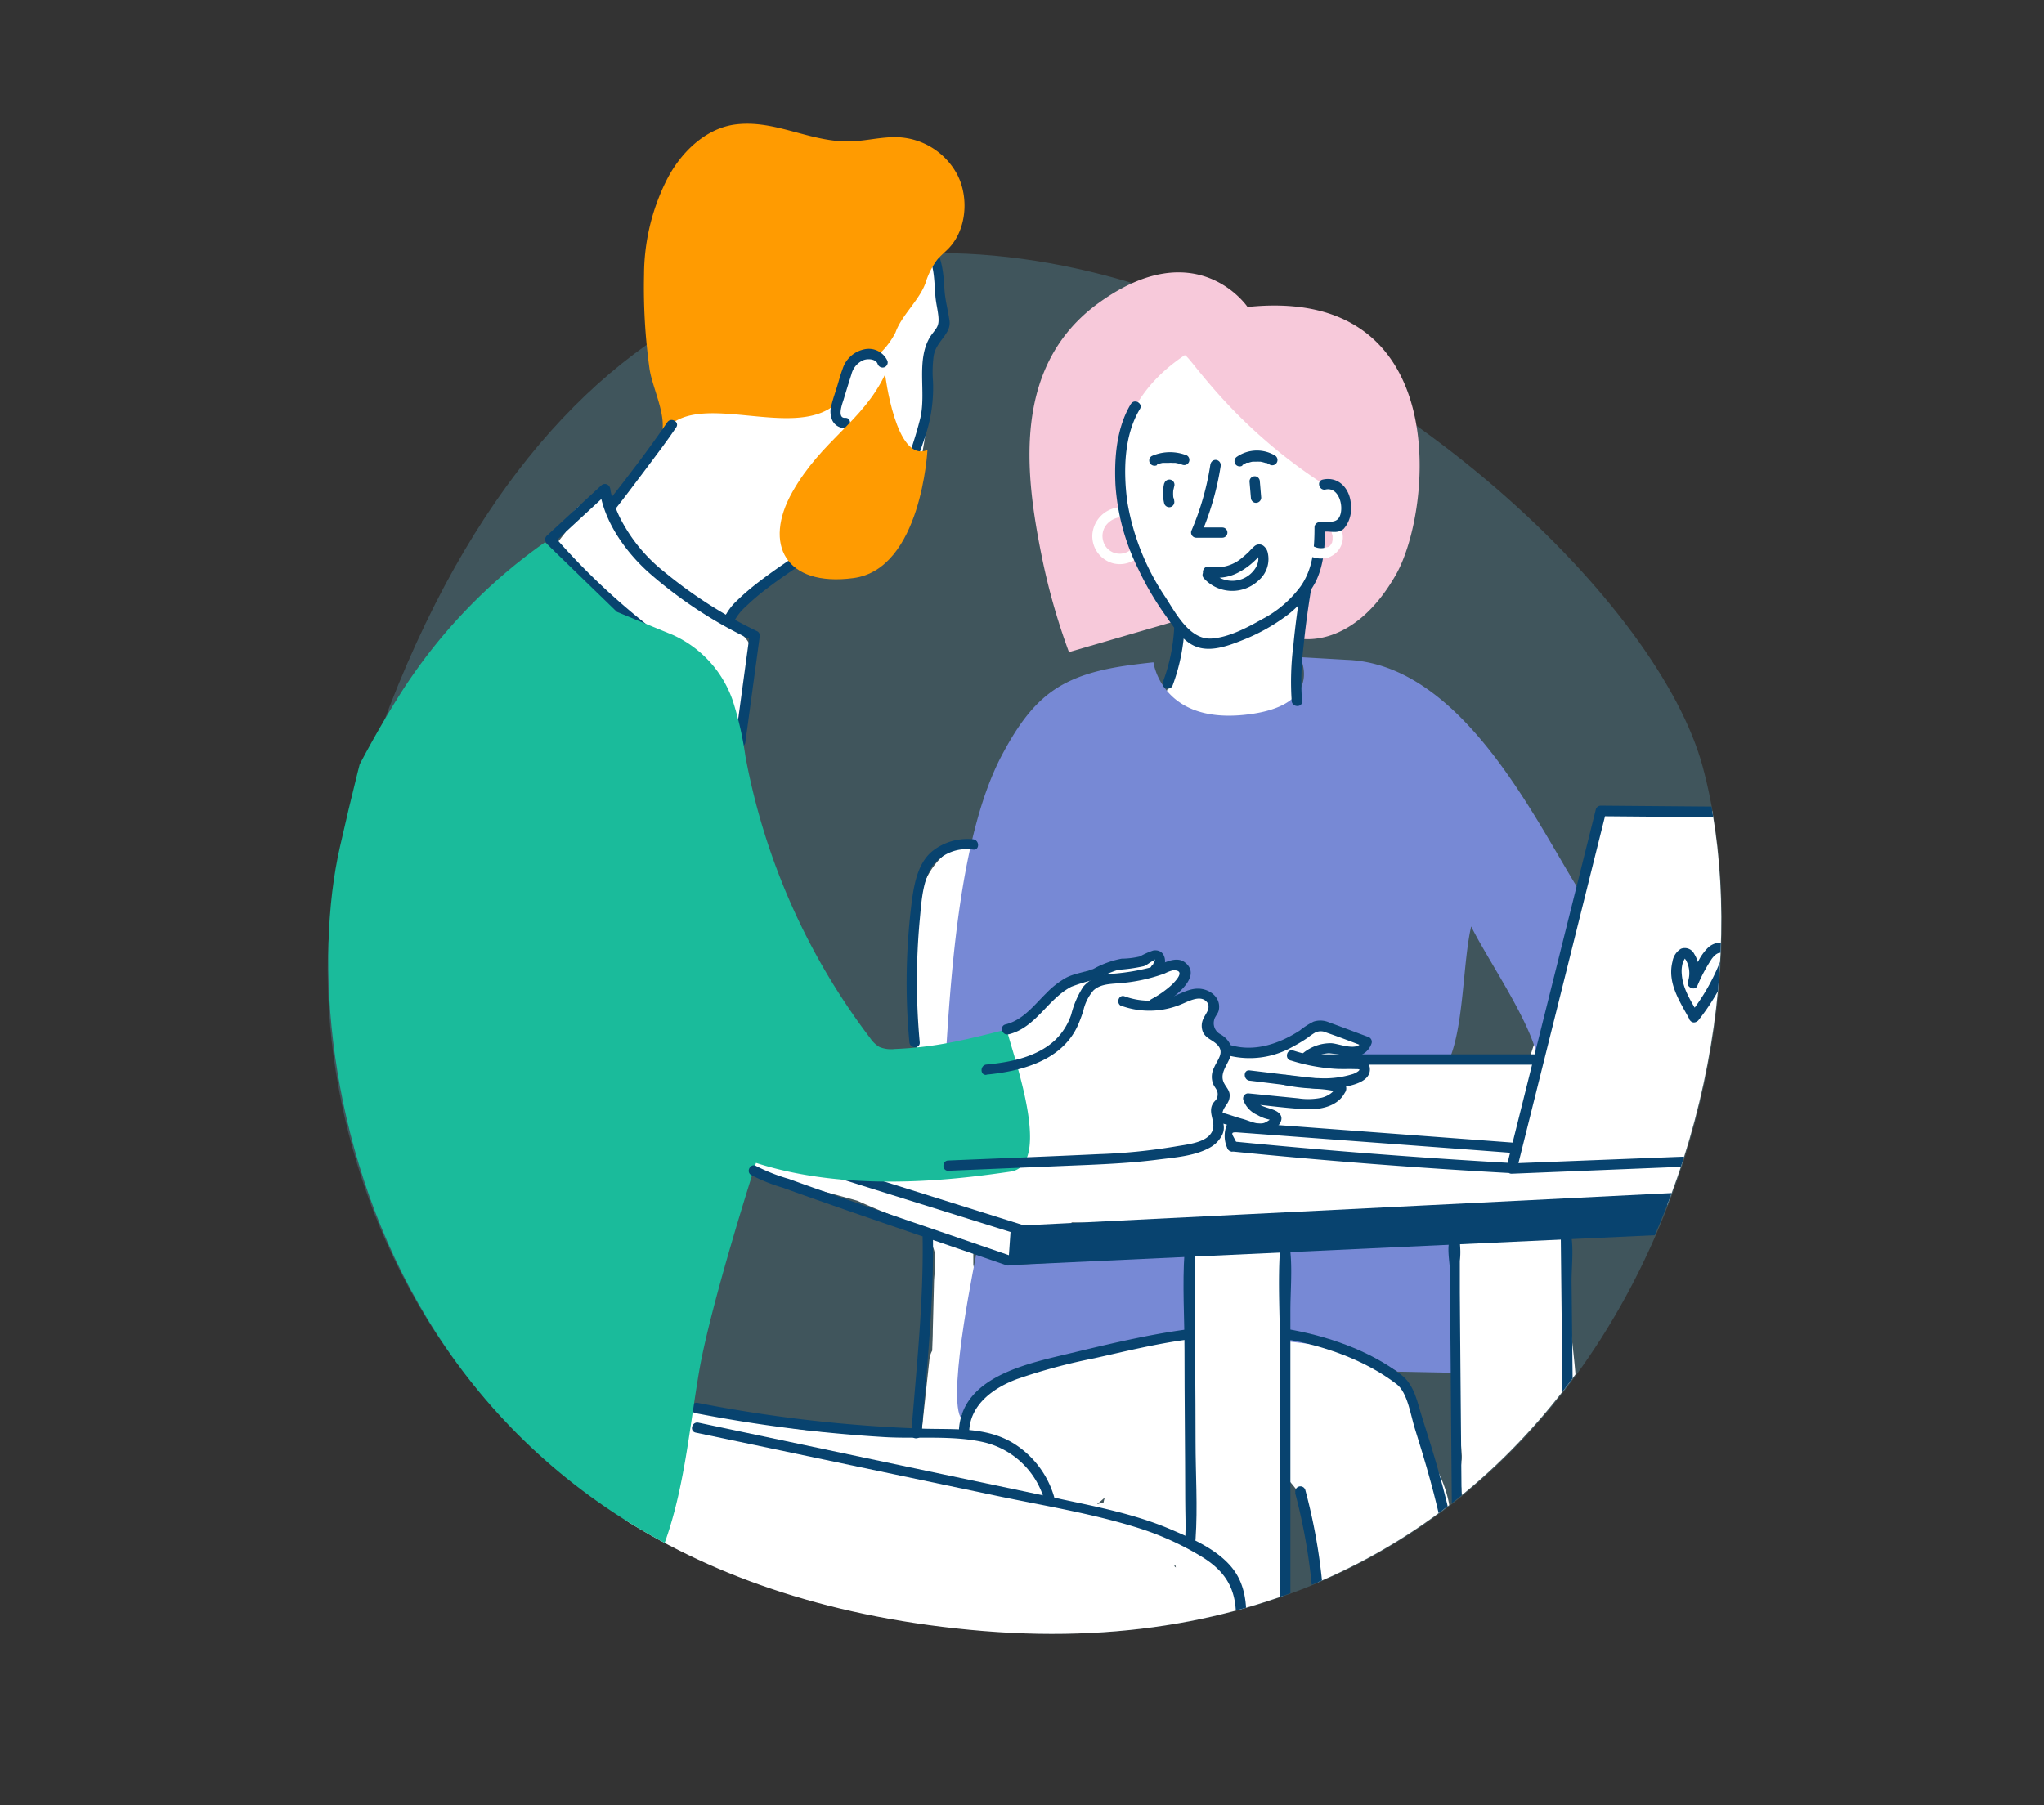 <svg id="Calque_1" data-name="Calque 1" xmlns="http://www.w3.org/2000/svg" xmlns:xlink="http://www.w3.org/1999/xlink" viewBox="0 0 283 250"><rect x="0" y="0" width="283" height="250" fill="#333333" stroke="none"/><defs><style>.cls-1{fill:none;}.cls-2{fill:#60a3bc;opacity:0.3;}.cls-3{clip-path:url(#clip-path);}.cls-4{fill:#fff;}.cls-5{fill:#08436f;}.cls-11,.cls-6{isolation:isolate;}.cls-11,.cls-7{fill:#ff9b01;}.cls-8{fill:#7789d5;}.cls-9{fill:#f7c9da;}.cls-10{fill:#1abb9b;}</style><clipPath id="clip-path"><path id="SVGID" class="cls-1" d="M47.06,117.3c-7,30.83,6.42,101.76,89.08,108.55S247.8,151.28,235.68,106,97.94-108,47.06,117.3Z"/></clipPath></defs><path class="cls-2" d="M47.46,117.46C39,147.85,53.87,219,136.4,225.82s111.46-74.44,99.36-119.6S89.62-34,47.46,117.46Z"/><g class="cls-3"><path class="cls-4" d="M155.08,76.18a3.85,3.85,0,0,0,.26.34,4.61,4.61,0,0,0,2.85,1.33,5.25,5.25,0,0,0,2,3.7A24.2,24.2,0,0,0,161.87,85a23.58,23.58,0,0,0,1.82,2.51,38.56,38.56,0,0,0-1.51,5.82,17.64,17.64,0,0,1-.45,1.77c0,.07-.08.3-.15.51l-.15.28c-.12.24-.27.47-.4.7h0l-.16.16-.59.33c-2.37,1.14-3.19,4.72-1.8,6.87a5.14,5.14,0,0,0,6.87,1.8,8.74,8.74,0,0,0,2-1.3c.14.19.27.38.43.56a4.93,4.93,0,0,0,4.88,1.29,5.22,5.22,0,0,0,3.51-3.51,1.39,1.39,0,0,0,.06-.19A5.06,5.06,0,0,0,179,98.15c0-1.47.1-3,.14-4.42.28-1.56.66-3.09,1.08-4.61.71-2.55,1.39-5.06,1.89-7.62a27.11,27.11,0,0,0,3.23-3.2c1.58-1.9,3-3.91,4.4-5.93a5.06,5.06,0,0,0,.51-3.88,5.28,5.28,0,0,0-1.8-2.6A5,5,0,0,0,186.7,65s0-.11,0-.16a5.18,5.18,0,0,0-2.31-3,6.71,6.71,0,0,0-1.4-.52,5,5,0,0,0-3.61-4.14,6.27,6.27,0,0,0-1.49-.14,3.52,3.52,0,0,0-.56-.39,5.93,5.93,0,0,0-1.76-.61,6.76,6.76,0,0,0-.84-3.88,5.08,5.08,0,0,0-4.22-2.45,8.12,8.12,0,0,0-3.15-4.5c-1.69-1.25-4.64-.72-6,.75a4.79,4.79,0,0,0-4.69,2.4A105.72,105.72,0,0,0,151,60.86q-1.09,2.91-2,5.87c-.87,2.86-1.24,5.9,1.12,8.2A5.15,5.15,0,0,0,155.08,76.18Z"/><path class="cls-4" d="M90.41,94.9a12.38,12.38,0,0,0,2-1.19,2.42,2.42,0,0,0,2.75.62,2,2,0,0,0,.27.39,2.88,2.88,0,0,0,1.9.93c-.11.73-.19,1.46-.27,2.18l-.09.86a12,12,0,0,0-.37,1.68,3.63,3.63,0,0,0,0,.57c0,.2-.07.41-.12.61a2.51,2.51,0,0,0,4.59,1.93c.09-.19.17-.4.25-.6h0c.17-.38.32-.77.46-1.17,1.57-2.17,2-5,2.39-7.6a7.07,7.07,0,0,0-.25-4.52,3.63,3.63,0,0,0-1-1.52,3.55,3.55,0,0,0-1.18-.7,3.14,3.14,0,0,0-.52-.87l-1-1.14.06-.08a36.92,36.92,0,0,0,5.28-4.59c1.39-1.09,2.8-2.16,4.28-3.16a5,5,0,0,0,2-5.92,35.31,35.31,0,0,0,1.48-3.52,5.15,5.15,0,0,0,5.15-.86c2.42,2.47,7.79,2.11,8.71-2a67.29,67.29,0,0,0,1.65-15.56,4.6,4.6,0,0,0-.16-1.13,5.08,5.08,0,0,0,.74-1.45,5.31,5.31,0,0,0,1.43-5,46.29,46.29,0,0,0-1.39-5.78c-1.9-6.11-11.45-3.56-9.72,2.53A11.66,11.66,0,0,0,118,42.45a5.75,5.75,0,0,0-2,1.74,16.64,16.64,0,0,0-2.29,5.43,4.55,4.55,0,0,0-2.64,1.43,16.48,16.48,0,0,0-1.84,2.38,4.87,4.87,0,0,0-2.82,1.8,4.68,4.68,0,0,0-2.6,0,4.75,4.75,0,0,0-.56-.64c-1.84-1.69-5.33-2.18-7.11,0-3.88,4.75-7.56,9.67-11.09,14.68a6.24,6.24,0,0,0-3.1-.07,4.93,4.93,0,0,0-3.62,4.45l-.77,1-1.9,2.48a4.52,4.52,0,0,0,0,4.93,4.39,4.39,0,0,0,1.9,3.18c-1.89,3.83,2.06,8.28,5.76,7.22A5,5,0,0,0,90.41,94.9Z"/><path class="cls-4" d="M239.79,122.91h-.06c.92-1.85,1.75-3.74,2.53-5.64l.29-.08c2.74-.69,2.18-5-.67-4.93-5.47.09-11.06-.13-16.52.3-.23,0-.43.06-.65.1l-.22-.18h0a5,5,0,0,0-.63-.27h0a5.36,5.36,0,0,0-.7-.09h0q-.35,0-.69.09h0l0,0-.6.25h0l0,0h0l-.52.39h0l0,0a3.56,3.56,0,0,0-.41.53,2.58,2.58,0,0,0-.36,1.33v0h0c0,.22,0,.45.09.67a.08.08,0,0,0,0,0c0,.1.1.17.14.27-1,2-1.31,4.73-1.64,7.06-.27,2-1.55,3.69-2.26,5.56a44.25,44.25,0,0,0-1.79,6.42c-.37,1.7-.69,3.42-1.07,5.13q-1.11,3.1-2.13,6.25a177.09,177.09,0,0,1-19.13.58,8.09,8.09,0,0,0-4.42-5.48l-.15-.06a5.9,5.9,0,0,0-2.48-2.09,6.49,6.49,0,0,0-4.68-.21,8.29,8.29,0,0,0-7,.49l-1.26-10.27c-.33-2.69-2.07-5-5-5a4.91,4.91,0,0,0-4.65,3.34,5,5,0,0,0-3.65.4,4.52,4.52,0,0,0-3.09-1.76,5.07,5.07,0,0,0-5,2.4,17.27,17.27,0,0,0-1.2,2.19s0,0,0,0c-2.6-2.45-7.58-1.63-8.4,2.21-.17.8-.29,1.61-.43,2.42a4.31,4.31,0,0,0-1-.12,5,5,0,0,0-3.58,1.54c0-1.67-.07-3.34-.1-5,0-.88,0-1.75,0-2.63,0-.43,0-.86.08-1.29,0,0,0-.08,0-.12a4.32,4.32,0,0,0,1.47-.17,5.12,5.12,0,0,0,3.51-6.18,6.44,6.44,0,0,0-4.61-4.56,7.34,7.34,0,0,0-6.71,1.93c-2.47,2.33-3.37,5.66-3.72,8.92a64.22,64.22,0,0,0,0,8l.18,9.11a5.08,5.08,0,0,0,5,5,5.43,5.43,0,0,0,3.77-1.77,115.74,115.74,0,0,0,1.88,13.74q-4.55-1.58-9.12-3c-2.12-.8-4.26-1.56-6.43-2.2a4.61,4.61,0,0,0-1.65-.15c-4.42-1.21-8.85-2.35-13.32-3.34a5.14,5.14,0,0,0-6.18,3.5,5.08,5.08,0,0,0,3.51,6.18c4.81,1.07,9.58,2.31,14.33,3.64,2.08.93,4.19,1.82,6.34,2.62,1.12.42,2.26.82,3.4,1.19l.54.17a2.39,2.39,0,0,0,.09,2.24c.78,1.32.3,3.56.26,5q-.08,3.34-.17,6.71c0,.95-.06,1.9-.08,2.84a3.16,3.16,0,0,0-.38,1.17l-1.08,9.93a1.69,1.69,0,0,0,.06.49c-1.34,0-2.67.05-4,0-2.52,0-5.05-.09-7.56-.24a2.56,2.56,0,0,0-.69-.1l-1.14,0a60.59,60.59,0,0,1-6.59-.86c-5.24-1-10.29-2.8-15.58-3.59a4.85,4.85,0,0,0-3.93,2.67c-1.42,1-1.93,3.49,0,4.3.7.31,1.41.58,2.12.87a2.53,2.53,0,0,0,1,.57l.51.17a2.84,2.84,0,0,0-.35,2,2.31,2.31,0,0,0-1.84,2.11,2.75,2.75,0,0,0-.86,1.62c-2.31,0-3.07,3.94-.44,5Q104.18,220,120.69,226q4.92,2.15,10,4a2.33,2.33,0,0,0,3-1.65c4,2,8.1,3.87,12.3,5.5,2.5,1,4.23-2.82,2.32-4.34a2.74,2.74,0,0,0,2.54-2.55,15.76,15.76,0,0,0,2.15.79,2.33,2.33,0,0,0,1.76-.23,5.48,5.48,0,0,0,3.12,1.46c.17.34.35.67.51,1,1,2.2,3.89,1.17,4.59-.6a5.39,5.39,0,0,0,.34-1.34,2.46,2.46,0,0,0,3.34-1.6s0-.07,0-.1a2.89,2.89,0,0,0,1.15-.09,2.64,2.64,0,0,0,.63-.31,2.71,2.71,0,0,0,1.46.67,2.93,2.93,0,0,0,1.87-.34,1.92,1.92,0,0,0,.48.15,2.28,2.28,0,0,0,1.87.88,2.55,2.55,0,0,0,2.51-2.51v-.39a2.72,2.72,0,0,0,.5-.9,10.79,10.79,0,0,0,.43-2.18c0-.06,0-.11,0-.18a.49.49,0,0,0,0-.12,20.12,20.12,0,0,0-.09-4c0-.11,0-.22,0-.33-.06-1.9-.11-3.8-.17-5.7a2.3,2.3,0,0,0,.37-1.54c-.14-1.71-.19-3.43-.19-5.15a3,3,0,0,0,.63.25,3.39,3.39,0,0,0,.34.46,15.06,15.06,0,0,1,2.3,3.3,2.82,2.82,0,0,0,0,1l1.47,8.23c.43,2.39.63,4.45,2.68,6a2.52,2.52,0,0,0,3.69-1.5c.07-.39.12-.77.16-1.16a2.47,2.47,0,0,0,2.17-.12,4.72,4.72,0,0,0,2.26-4,2.69,2.69,0,0,0,.56-.21,3.14,3.14,0,0,0,2.3.72,2.61,2.61,0,0,0,2.51-2.39,2.52,2.52,0,0,0,2.3-3.17c0-.12-.09-.24-.14-.36.39-3.2-.78-6-2.23-8.88s-1.81-5.75-3.13-8.49a9.31,9.31,0,0,0-4.42-4.3c-1.2-1.58-3.51-2.24-5.33-2.84a33.54,33.54,0,0,0-6-1.33l0-.43a51.51,51.51,0,0,1,.46-10.82,2.58,2.58,0,0,0-1.75-3.09,2.8,2.8,0,0,0-2.33.52,2.67,2.67,0,0,0-1,.28c-.07-.58-.13-1.15-.25-1.73a2.18,2.18,0,0,0-.94-1.35l1-.06a5.57,5.57,0,0,0,3.18-.06c.67.07,1.33.12,2,.17a37.86,37.86,0,0,0,6.95-.1,35.85,35.85,0,0,0,9.8-.6,6.29,6.29,0,0,0,2.19.6,31.69,31.69,0,0,0,6.87-.29c0,.32-.05.64-.08,1a2.61,2.61,0,0,0-3.57,2.26,226,226,0,0,0,.26,29.78s0,.07,0,.11c0,.23,0,.44-.06.67h0c0,.06,0,.11,0,.17a14.14,14.14,0,0,0,0,3.62,2.74,2.74,0,0,0,.3,1.37,15.52,15.52,0,0,0,.67,2,.17.17,0,0,1,0,.07h0c.09.2.14.4.24.6,1.32,2.81,5,.63,4.59-1.93-.16-1.1-.28-2.2-.41-3.3.17-.71.31-1.42.44-2.14a7.21,7.21,0,0,0,.55,1.07,2.53,2.53,0,0,0,4.33,0,5.06,5.06,0,0,0,.58-1.38,2.57,2.57,0,0,0,3.12-1.08c2.1-4.34,1.6-9.48,1.1-14.14-.55-5.17-1.42-10.31-1.18-15.53a2.28,2.28,0,0,0-2.52-2.41c0-.6-.06-1.2-.08-1.79a3,3,0,0,0-.18-.8l.09,0c1.54,1.95,4.36,3,6.64,1.51A15.05,15.05,0,0,0,222,167a5.9,5.9,0,0,0,6.95-.87,4.42,4.42,0,0,0,1.4.66,2.55,2.55,0,0,0,3.09-1.75,34.82,34.82,0,0,0,1.25-6.37c1.41-2.42,1.95-5.62,2.47-8.28.88-2.34,1.75-4.68,2.63-7a2.11,2.11,0,0,0-1-2.68c.18-1.44.34-2.87.48-4.31.92-2.27,1.85-4.53,2.77-6.8a2.09,2.09,0,0,0,.15-.66c.56-1,1.11-2.06,1.65-3.1A2.5,2.5,0,0,0,239.79,122.91Zm-87,85.23h-.06a2.3,2.3,0,0,0-.74.13l-.09,0c.37-.3.73-.59,1.08-.92C152.88,207.59,152.83,207.86,152.77,208.14Zm10,8.91a2.52,2.52,0,0,0-.25-.21l.23-.05A2.46,2.46,0,0,0,162.8,217.05Zm2.25-47.76a11,11,0,0,0-.42,1,2,2,0,0,0-1.37,1.1,27.57,27.57,0,0,0-2.48,11.52c-.67.69-1.35,1.37-2,2.06a2.4,2.4,0,0,0-2.73.25,2.64,2.64,0,0,0-4-.77l-2.1,1.76a3,3,0,0,0-2,.1,44.25,44.25,0,0,0-6,3.19,3,3,0,0,0-1.14.22,11.83,11.83,0,0,0-5.43,4.94c-.65.61-1.27,1.24-1.87,1.88,0-.4,0-.79,0-1.18q.15-4.42.27-8.87.09-3,.16-6a2.43,2.43,0,0,0,1.06-2,15.31,15.31,0,0,0-.23-3.39c0-.74,0-1.47,0-2.21l1.46.67a5.42,5.42,0,0,0,3.87.51h0a3.91,3.91,0,0,0,2.11.42l1.28-.12a5.1,5.1,0,0,0,4.88-5.11c5.57.17,11.14.15,16.7,0A.18.18,0,0,0,165.05,169.29Zm4.77.85a5.47,5.47,0,0,0-.63-1.07l1.4-.07A3.28,3.28,0,0,0,169.82,170.14Z"/><path class="cls-5" d="M128.11,34.58c1.32,2,1.21,4.25,1.41,6.55.08.84.28,1.65.38,2.48.2,1.61-.24,1.78-1,2.85-2.19,3.28-.58,7.9-1.51,11.56-1.22,4.85-3.27,9.58-5,14.3a27.12,27.12,0,0,1-1.27,3.58c-.33.63-.4,1.15-1.22,1.37a8,8,0,0,1-2.06-.1,42.45,42.45,0,0,1-8.3-1.46.72.72,0,0,0-.38,1.38,44.68,44.68,0,0,0,8.27,1.48c1.6.13,3.68.63,4.59-1,1.38-2.52,2.06-5.73,3-8.44,1-2.91,2.12-5.8,3.09-8.73a21.17,21.17,0,0,0,1.07-7.57,16.67,16.67,0,0,1,.1-3.6c.28-1.44,1.21-2.14,1.88-3.32a2.36,2.36,0,0,0,.27-1.69c-.2-1.37-.57-2.68-.66-4.08-.14-2.22-.28-4.36-1.54-6.26-.5-.77-1.74,0-1.23.72Z"/><g class="cls-6"><path class="cls-7" d="M91.39,60.64c3.83-7.64,18.2.74,24.38-4.74,2.68-2.37,1.7-7.57,3.76-7.35,1,.1,1.7.89,2.45.24a10.81,10.81,0,0,0,2-2.74c.87-2.43,3.28-4.43,4.16-6.86A10.74,10.74,0,0,1,129.73,36c.51-.62,1.14-1.1,1.68-1.68,2.4-2.55,2.76-6.94,1.15-10.1A9.78,9.78,0,0,0,124.34,19c-2.44-.1-4.88.65-7.32.58-5.31-.14-9.88-3-15.16-2.35-4.22.52-7.82,4-9.78,8.15A29.35,29.35,0,0,0,89.17,38a81.23,81.23,0,0,0,.75,13C90.31,53.85,92.66,58.1,91.39,60.64Z"/></g><path class="cls-5" d="M115.09,65.34a18.62,18.62,0,0,0,5.65,11.93c.66.64,1.67-.37,1-1a17.17,17.17,0,0,1-5.24-10.93c-.07-.9-1.5-.91-1.42,0Z"/><path class="cls-5" d="M89.08,87.9a.72.72,0,0,0,0-1.43.72.72,0,0,0,0,1.43Z"/><path class="cls-5" d="M89.38,86.36A95.59,95.59,0,0,1,76.67,74.19v1l7.58-7L83,67.71c.58,4.51,3.64,8.75,6.94,11.68a60.77,60.77,0,0,0,14.18,9.26l-.35-.61-2,14.75c-.12.9,1.31.9,1.43,0l2-14.75a.68.68,0,0,0-.35-.62A62.81,62.81,0,0,1,92,79.21a22.57,22.57,0,0,1-6.19-7.57,16.41,16.41,0,0,1-1.09-2.91c-.07-.26-.14-.52-.19-.79,0-.09-.09-.57-.05-.23a.73.73,0,0,0-1.22-.5l-7.58,7a.72.72,0,0,0,0,1A96.23,96.23,0,0,0,88.37,87.37c.71.56,1.73-.44,1-1Z"/><path class="cls-5" d="M120.13,231.11q6.14,1,12.18,2.42c1.54.37,2.22.41,3.3,1.63s.91,1.86.45,3.4c-.24.8-.51,1.6-.76,2.39q-2.13,6.77-4.24,13.52c-3.46,11.06-6.93,22.13-10.63,33.11-1.56,4.63-3.12,9.27-5,13.79a.68.68,0,0,0,.19.7,21.57,21.57,0,0,0,5.84,3.25,62.13,62.13,0,0,0,19.84,4.18c3.53.23,9.57.92,11.11-3.33a26.23,26.23,0,0,0,.82-5.3c.34-2.37,1-4.68,1.49-7,2.56-13.08,3.51-26.7,7.83-39.37,3-8.84,7.92-17.4,9.57-26.64.59-3.34.86-7.34-1.17-10.27s-6-4.59-9.06-5.9c-4.75-2-9.81-3-14.84-4.07l-16.64-3.5L96.7,197c-.9-.19-1.28,1.19-.38,1.38l41.6,8.74c6.51,1.37,13.19,2.43,19.54,4.42a39.75,39.75,0,0,1,8.88,4c3.45,2.1,4.92,4.65,4.77,8.77-.23,6.64-3.38,13.12-5.83,19.18a124.7,124.7,0,0,0-5.76,16.3c-2.36,9.4-3.6,19.06-5.23,28.59-.6,3.53-1.43,7-2.13,10.48-.46,2.29-.08,5.61-1.42,7.61-2,2.92-8.39,1.73-11.18,1.49A62.73,62.73,0,0,1,124,304.76a38,38,0,0,1-6.65-3.2c-.91-.54-.28-.47-.38-.11.38-1.35,1-2.66,1.52-4,2.91-7.91,5.49-15.94,8.06-24,3-9.33,5.9-18.69,8.83-28,.51-1.62,1-3.25,1.54-4.87.57-1.79,1.56-3.95.76-5.8-.93-2.14-3.88-2.39-5.84-2.85-3.75-.88-7.52-1.61-11.32-2.22-.9-.14-1.29,1.23-.38,1.38Z"/><path class="cls-5" d="M114.16,232c.21,2.35-1,4.29-1.62,6.49a53.53,53.53,0,0,0-1,6.54c-.68,4.9-1.48,9.77-2.46,14.61-1.92,9.48-4.18,18.9-6.29,28.34a.73.73,0,0,0,.5.88,67.63,67.63,0,0,0,16.54,2.38.72.72,0,0,0,0-1.43,65.5,65.5,0,0,1-16.16-2.33l.5.88c2.18-9.74,4.53-19.46,6.47-29.25,1-4.84,1.73-9.72,2.4-14.61a34.79,34.79,0,0,1,1.23-6.74c.66-1.94,1.51-3.66,1.33-5.76-.09-.91-1.51-.92-1.43,0Z"/><path class="cls-5" d="M101.6,86.12A7.34,7.34,0,0,1,103.25,84a31.6,31.6,0,0,1,2.85-2.44c1.79-1.37,3.65-2.64,5.56-3.85.77-.49,0-1.73-.72-1.23-2,1.29-4,2.65-5.92,4.13a32,32,0,0,0-3,2.58,7.75,7.75,0,0,0-1.81,2.52c-.33.85,1,1.22,1.38.38Z"/><path class="cls-5" d="M85.06,70.67c1.48-1.88,2.91-3.8,4.35-5.71s2.87-3.8,4.21-5.77c.52-.76-.71-1.47-1.23-.72C89.77,62.3,86.93,66,84.05,69.66c-.57.71.43,1.73,1,1Z"/><path class="cls-5" d="M122.88,50a2.83,2.83,0,0,0-3.21-1.63,4,4,0,0,0-3,2.69c-.3.8-.52,1.64-.77,2.46s-.54,1.62-.75,2.45a3.12,3.12,0,0,0,.1,2.27A1.9,1.9,0,0,0,117,59.28c.92-.05.92-1.48,0-1.42-1.12.06-.4-1.91-.24-2.4.37-1.21.73-2.41,1.12-3.61a2.87,2.87,0,0,1,1.72-2c.59-.2,1.63-.16,1.91.53a.73.73,0,0,0,.88.49.71.71,0,0,0,.49-.87Z"/><path class="cls-8" d="M218.4,123l-5.5,23.59c-1-5.2-6.85-13.55-9.21-18.3-1.17,5-1,14-3.13,18.64L188.4,146s2.83-1.92-4.62-3.7c-2.09-.49-5.5,2.34-9.34,3s-3.61.34-5.87-1.58-.9-3-1.35-5.27-5.42.3-5.42.3l1.8-4.36c-.11-2.26-3.91-.15-3.91-.15.45-.91.64-2.38-1.28-1.37s-3.07-.3-9.26,2.12c-3.46,1.36-2.86,2-7.82,6.32a13.18,13.18,0,0,1-10.28,3.31c.75-11.73,2.14-29.59,7.64-40,1.77-3.33,3.84-6.63,6.9-8.84,4-2.89,9.19-3.53,14.11-4.07,0,0,1.08,8.42,12.48,7.29s7.83-8,7.83-8l6.45.37c15.83.6,25.92,21.83,31.94,31.54"/><path class="cls-5" d="M170.61,159.45q19.3,1.94,38.67,3A.71.71,0,0,0,210,162l10.77-43.17,1.58-6.32-.69.52,36.13.31-.69-.91-9.5,41.84-1.34,5.88.69-.52-37.64,1.47c-.91,0-.92,1.46,0,1.43L246.92,161a.73.73,0,0,0,.69-.52l9.5-41.84,1.34-5.88a.72.72,0,0,0-.69-.9l-36.13-.3a.72.72,0,0,0-.68.52l-10.81,43.29-1.55,6.21.69-.53q-19.36-1.1-38.67-3c-.91-.09-.91,1.34,0,1.43Z"/><path class="cls-5" d="M235.08,141.37a30.39,30.39,0,0,0,3-4.53c.43-.8.81-1.62,1.17-2.45a5.39,5.39,0,0,0,.67-2.33,1.61,1.61,0,0,0-1.37-1.51,2.55,2.55,0,0,0-2.11.72,7,7,0,0,0-1.36,1.95c-.47.84-.9,1.7-1.32,2.58l1.31.55a5.14,5.14,0,0,0-.5-4.26,1.46,1.46,0,0,0-1.84-.71,2.53,2.53,0,0,0-1.17,1.78c-.76,3,1.07,5.59,2.4,8.07.44.81,1.67.09,1.23-.72-1-1.8-2.18-3.47-2.34-5.57a4.31,4.31,0,0,1,.12-1.56c0-.11.08-.23.13-.34a2.68,2.68,0,0,0,.18-.33l.06-.05c-.12,0-.15,0-.09.05a1.92,1.92,0,0,0,.16.21,3.74,3.74,0,0,1,.28,3.05c-.24.75,1,1.29,1.31.55a22.45,22.45,0,0,1,2-3.75c.28-.37.73-.87,1.24-.83s.16.75,0,1a28.3,28.3,0,0,1-4.22,7.4.73.73,0,0,0,0,1,.7.7,0,0,0,1,0Z"/><path class="cls-5" d="M171.3,158.55c-.4-1.28-1.35-1.85.06-1.74l2.71.2,9.1.68,21.24,1.58,5,.38c.92.07.91-1.36,0-1.43l-34-2.54-4.89-.36a.71.71,0,0,0-.62.35,4.06,4.06,0,0,0,0,3.26c.27.87,1.65.5,1.38-.38Z"/><path class="cls-9" d="M164,49.2c.52-.35,6.17,9.41,19.31,17.88,0,0,3.8-1.32,3,3.19s-3.16,2.94-3.16,2.94-2.63,10.23-3.23,15.2c0,0,7.4,1.69,13.39-8.9,5-8.87,8-40-20.58-37,0,0-7-10.38-20.57-.59-12.12,8.73-10.18,23.79-8,34.75A89.35,89.35,0,0,0,148,90.3l14.8-4.3S144.37,62.39,164,49.2Z"/><path class="cls-5" d="M167.6,64.2A37.5,37.5,0,0,1,165,73.39a.72.72,0,0,0,.62,1.07l3.61,0a.71.71,0,0,0,0-1.42l-3.61,0,.61,1.07A38.94,38.94,0,0,0,169,64.58a.74.74,0,0,0-.5-.87.71.71,0,0,0-.88.49Z"/><path class="cls-5" d="M173,66.66l.19,2.26a.73.73,0,0,0,.21.5.67.67,0,0,0,.5.21.73.73,0,0,0,.72-.71l-.19-2.26a.73.73,0,0,0-.21-.5.67.67,0,0,0-.5-.21.72.72,0,0,0-.72.71Z"/><path class="cls-5" d="M161.19,66.92a5.85,5.85,0,0,0,0,2.79.72.72,0,0,0,.88.5.73.73,0,0,0,.5-.88c0-.16-.07-.32-.1-.48l0,.19a5.08,5.08,0,0,1,0-1.35l0,.19a5.41,5.41,0,0,1,.12-.58.72.72,0,0,0-.5-.87.73.73,0,0,0-.88.49Z"/><path class="cls-5" d="M160.16,64.34l.15-.06.2-.07a4.21,4.21,0,0,1,.48-.12l.27,0c.16,0-.08,0,.09,0l.49,0a4.17,4.17,0,0,1,.5,0l.21,0c.08,0,.09,0,0,0l.14,0a5.13,5.13,0,0,1,1,.26.72.72,0,1,0,.38-1.38,6.27,6.27,0,0,0-4.59.17.72.72,0,0,0-.26,1,.75.75,0,0,0,1,.26Z"/><path class="cls-5" d="M172,64.42a3.64,3.64,0,0,1,.47-.28l.12-.07.1,0,.07,0,.13,0a3.18,3.18,0,0,1,.53-.14l.13,0c.12,0-.1,0,0,0l.3,0a5,5,0,0,1,.55,0l.14,0c-.08,0-.05,0,0,0l.27.06.26.07.16.05.07,0,.07,0,.13.06.27.15a.72.72,0,0,0,1-.25.73.73,0,0,0-.25-1,4.89,4.89,0,0,0-5.24.16.74.74,0,0,0-.26,1,.73.73,0,0,0,1,.25Z"/><path class="cls-5" d="M167.1,79.86a6.38,6.38,0,0,0,4.37-.59,9.51,9.51,0,0,0,1.73-1.16c.28-.23.54-.48.8-.73s.43-.56.58-.58h-.38q-.18-.21-.09-.06l0,.08a1.31,1.31,0,0,1,.1.32,2,2,0,0,1,0,.49,2.68,2.68,0,0,1-.4,1.06,3.8,3.8,0,0,1-1.79,1.47,3.86,3.86,0,0,1-4.33-1.07c-.61-.68-1.62.33-1,1a5.3,5.3,0,0,0,7.57.28,3.9,3.9,0,0,0,1.24-3.94,1.66,1.66,0,0,0-.61-.88,1,1,0,0,0-1.23.1,9,9,0,0,0-.75.76c-.28.26-.56.52-.86.76a5.49,5.49,0,0,1-4.61,1.31c-.9-.21-1.28,1.16-.38,1.37Z"/><path class="cls-5" d="M180.08,81.52c-.4,2.58-.75,5.16-1,7.76a40,40,0,0,0-.24,7.81c.09.9,1.52.91,1.43,0a39.2,39.2,0,0,1,.21-7.58c.25-2.55.59-5.08,1-7.61.14-.89-1.23-1.28-1.37-.38Z"/><path class="cls-5" d="M162.57,87A25.32,25.32,0,0,1,161,94.47a.71.71,0,0,0,.5.87.73.73,0,0,0,.88-.49A26.89,26.89,0,0,0,164,87c.05-.92-1.38-.92-1.43,0Z"/><path class="cls-4" d="M183.91,77.19a3,3,0,0,0,1.71-1.5,2.88,2.88,0,0,0,.15-2.21.75.75,0,0,0-.33-.43.7.7,0,0,0-.55-.07.72.72,0,0,0-.49.88,2.24,2.24,0,0,1,.1.37c0,.09,0-.19,0,0a.25.25,0,0,1,0,.08v.19s0,.07,0,.11,0-.13,0,0a1.62,1.62,0,0,1,0,.19,1.21,1.21,0,0,1-.05.18l0,.1c0,.12.06-.11,0,0s-.12.22-.19.33a.47.47,0,0,0-.06.09s.1-.12,0,0l-.16.17-.06.06,0,0,0,0-.08,0-.19.11-.09,0c.14-.09.08,0,0,0a.73.73,0,0,0-.43.32.81.81,0,0,0-.07.55.73.73,0,0,0,.88.5Z"/><path class="cls-4" d="M154.68,70.28a4.11,4.11,0,0,0-3.43,3.62A3.89,3.89,0,0,0,154.1,78a3.84,3.84,0,0,0,3.06-.52.74.74,0,0,0,.26-1,.73.73,0,0,0-1-.25,2.4,2.4,0,0,1-2.29.27,2.36,2.36,0,0,1-1.39-1.59,2.49,2.49,0,0,1,.37-2.14,2.88,2.88,0,0,1,1.93-1.13.72.72,0,0,0,.5-.88.73.73,0,0,0-.88-.49Z"/><path class="cls-5" d="M156.59,55.91c-2,3.29-2.33,7.47-2.15,11.23a30.66,30.66,0,0,0,3.19,11.72,40.55,40.55,0,0,0,3.76,6.39c1.16,1.63,2.42,3.72,4.43,4.37s4.35-.23,6.27-1a26.35,26.35,0,0,0,5.64-3.07,14.28,14.28,0,0,0,4.38-4.89c1.21-2.4,1.33-5,1.35-7.66l-.52.69c1.09-.29,2.15.35,3.1-.46a4.19,4.19,0,0,0,1-3.16c0-2.18-1.56-4.18-3.9-3.66-.89.2-.51,1.57.38,1.38,1.91-.43,2.63,2.53,1.91,3.83-.56,1-1.91.45-2.83.69A.73.73,0,0,0,182,73c0,2.88-.19,5.66-1.87,8.12a15.48,15.48,0,0,1-5.38,4.62c-2.08,1.18-4.62,2.52-7,2.68-3,.21-4.93-3.45-6.34-5.65a33.48,33.48,0,0,1-5.34-13.34c-.54-4.15-.48-9.09,1.75-12.78.48-.78-.75-1.5-1.23-.72Z"/><path class="cls-4" d="M183.65,69.88a2.62,2.62,0,0,0-2.61-.11,3.58,3.58,0,0,0-1.69,1.94,4.28,4.28,0,0,0-.19,2.78,4.21,4.21,0,0,0,1.66,2.17,3.49,3.49,0,0,0,3.09.53.73.73,0,0,0,.5-.88.72.72,0,0,0-.88-.49,2.2,2.2,0,0,1-2.09-.47,2.44,2.44,0,0,1-1-2,3,3,0,0,1,.8-2,1.29,1.29,0,0,1,1.69-.24.73.73,0,0,0,1-.26.74.74,0,0,0-.26-1Z"/><path class="cls-5" d="M114.42,162.63,138,170l3.39,1.06c.88.28,1.25-1.1.38-1.38l-23.58-7.4-3.38-1.06c-.88-.28-1.26,1.1-.38,1.37Z"/><path class="cls-5" d="M127.74,171.28c.14,9.09-.86,18.15-1.57,27.21-.07.91,1.36.91,1.43,0,.71-9.06,1.71-18.12,1.57-27.21a.72.72,0,0,0-1.43,0Z"/><path class="cls-5" d="M96.22,195.67A199.83,199.83,0,0,0,122.47,199c4.48.27,9.52-.29,13.89.75a11.45,11.45,0,0,1,8.21,7.87c.27.87,1.64.5,1.37-.38a13,13,0,0,0-5.66-7.4c-3.72-2.27-8.1-1.88-12.28-2a197.23,197.23,0,0,1-31.4-3.58c-.9-.17-1.28,1.2-.38,1.38Z"/><path class="cls-5" d="M179.32,206.74A80.4,80.4,0,0,1,182,227.16a70.86,70.86,0,0,0,2.5,18.32c3.48,13,6.51,26.17,10.58,39a.77.77,0,0,0,.69.53c2.22.24,5.34.48,7.13-1.11.69-.62-.33-1.62-1-1-1.4,1.25-4.35.88-6.12.69l.69.53c-4.07-12.86-7.1-26-10.58-39a68.24,68.24,0,0,1-2.14-9.78c-.38-3.31-.27-6.65-.33-10a78.62,78.62,0,0,0-2.69-19,.71.71,0,0,0-1.37.38Z"/><path class="cls-10" d="M85.4,84.72s3.82,1.59,7.75,3.2a15.54,15.54,0,0,1,8.32,9.15,46.44,46.44,0,0,1,1.74,7.68,92.25,92.25,0,0,0,17.27,39,4.06,4.06,0,0,0,1.28,1.23,4.18,4.18,0,0,0,2.11.28c5.66-.23,9.7-1.24,15.55-2.72.11,1.68,6.8,18.79.48,19.7s-21.81,3.13-35.23-1.21c0,0-6.27,19.48-7.88,28.91-1.42,8.34-2.1,16.92-5.17,24.8A11.82,11.82,0,0,1,89.85,218a10.18,10.18,0,0,1-4.25,2.77c-7.36,2.82-15.6,1.19-23.32-.48a97.16,97.16,0,0,1-15.34-5.69s-13.47-17.46-20.09-33.42l3-15.19a65.58,65.58,0,0,1,3.4-14.56c1.08-3,2.37-5.93,3.27-9s1.36-6,2.11-9a88.84,88.84,0,0,1,3.5-10.4,146.85,146.85,0,0,1,13.07-26.6A74.35,74.35,0,0,1,75.47,75.08Z"/><path class="cls-5" d="M136.58,148.81c4.88-.47,10.45-1.95,12.65-6.81a19.21,19.21,0,0,0,.77-2.08,6.38,6.38,0,0,1,1.38-2.76c.91-.87,2.23-.9,3.41-1a23.27,23.27,0,0,0,6.49-1.37,4.86,4.86,0,0,1,1.17-.44c1.85,0,.2,1.59-.19,2a14,14,0,0,1-2.84,2c-.81.43-.09,1.66.72,1.23,1.53-.83,6.7-4.17,3.91-6.32-1.22-.93-2.89.13-4.1.53a29.87,29.87,0,0,1-6.23,1.07,5.15,5.15,0,0,0-3.73,1.76,12.77,12.77,0,0,0-1.67,3.86,8.78,8.78,0,0,1-2.23,3.54c-2.51,2.35-6.2,3.08-9.51,3.39-.9.09-.91,1.52,0,1.43Z"/><path class="cls-5" d="M139.61,143.24c3.82-.92,5.41-4.88,8.71-6.6a23.48,23.48,0,0,1,3.31-1,20.64,20.64,0,0,1,3.18-1.35,22.31,22.31,0,0,0,3.55-.5c.48-.16,1-.67,1.4-.78.15-.21.19-.2.11,0l-.07.21c-.06.19-.31.38-.07.32a.72.72,0,0,0,.38,1.38c1.64-.44,1.69-3.64-.45-3.3a10.67,10.67,0,0,0-1.83.82,11.3,11.3,0,0,1-2.53.31,13,13,0,0,0-3.82,1.37c-1.26.53-2.65.63-3.88,1.27a11.93,11.93,0,0,0-2.72,2.12c-1.69,1.66-3.23,3.75-5.65,4.34-.89.21-.51,1.59.38,1.37Z"/><path class="cls-5" d="M155.37,139.32a11.43,11.43,0,0,0,8.22-.27c.86-.34,2.43-1.25,3.34-.46s.06,1.66-.26,2.36a2.27,2.27,0,0,0-.1,2c.37.76,1.12,1,1.73,1.5,1.42,1.18.31,2.16-.22,3.42a2.75,2.75,0,0,0-.15,2.14c.25.66.72.9.66,1.63s-.46.74-.74,1.33c-.67,1.42.89,2.78-.35,4.19-1,1.15-3.39,1.35-4.77,1.6a80.12,80.12,0,0,1-10.6,1.06c-6.94.33-13.88.59-20.82.88-.91,0-.92,1.46,0,1.42q9.69-.41,19.37-.81c3.14-.14,6.27-.31,9.38-.7,2.37-.31,5.3-.49,7.42-1.68a4.13,4.13,0,0,0,1.76-1.82c.42-.95.08-1.56,0-2.51-.1-1.28.9-1.59,1-2.67.13-.91-.49-1.32-.82-2.06-.79-1.82,1.72-3.27.94-5.2a3.35,3.35,0,0,0-1.39-1.45,1.73,1.73,0,0,1-.86-2c.09-.45.53-.84.63-1.32.38-1.74-1.24-3-2.88-3-1.4,0-2.65.86-3.94,1.26a9.88,9.88,0,0,1-6.22-.2c-.87-.3-1.24,1.08-.38,1.37Z"/><path class="cls-5" d="M170.08,146.16a12.07,12.07,0,0,0,9-1.27,19.33,19.33,0,0,0,2-1.21,9.15,9.15,0,0,1,1-.69,1.77,1.77,0,0,1,1.57,0c1.81.62,3.6,1.31,5.4,2l-.5-.87c-.39,1.61-3.17.38-4.23.34a6,6,0,0,0-3.93,1.39c-.71.57.3,1.57,1,1a4.41,4.41,0,0,1,2.62-1,22.14,22.14,0,0,1,2.79.43,2.71,2.71,0,0,0,3.11-1.83.72.72,0,0,0-.49-.87c-1.8-.66-3.59-1.35-5.4-2a3,3,0,0,0-2.15-.11,10,10,0,0,0-1.88,1.21c-2.79,1.82-6.17,3-9.48,2.08a.71.71,0,0,0-.38,1.37Z"/><path class="cls-5" d="M178.69,146.84A26,26,0,0,0,184.8,148c1,.07,2,0,3,.05a.93.93,0,0,1,.44.06c.07.06.07.06,0,0a.59.59,0,0,1-.15.2,2.5,2.5,0,0,1-.89.45,13.19,13.19,0,0,1-4.55.54,28.08,28.08,0,0,1-4.57-.45c-.89-.16-1.28,1.21-.38,1.37a23.59,23.59,0,0,0,8.78.21c1.19-.24,3.2-.81,3.19-2.34,0-1.94-2.85-1.41-4.05-1.46a24.43,24.43,0,0,1-6.56-1.16c-.88-.27-1.26,1.1-.38,1.38Z"/><path class="cls-5" d="M173,149.64l6.17.76,3,.37a16.34,16.34,0,0,1,3.21.45l-.42-.33c0-.29,0-.34-.09-.16a1.61,1.61,0,0,1-.24.34,2.71,2.71,0,0,1-.4.36A3.64,3.64,0,0,1,183,152a9,9,0,0,1-3.24.09l-6.93-.69a.71.71,0,0,0-.69.9,3.54,3.54,0,0,0,1.94,2.09,5.29,5.29,0,0,0,1.61.63l.26.1c.14-.42.1-.45-.11-.09a5.23,5.23,0,0,1-.73.44c-1,.37-2.08-.27-3.07-.53s-2-.67-3.1-.93c-.89-.22-1.27,1.16-.38,1.38,1.27.31,2.56.71,3.8,1.12s2.36.77,3.65.13c.8-.41,2-1.6,1.09-2.49s-3-.62-3.59-2.23l-.68.91c2.66.26,5.34.64,8,.77,1.95.09,4.36-.37,5.36-2.27a1,1,0,0,0-.84-1.61c-1.3-.26-2.67-.33-4-.5l-8.33-1c-.91-.11-.9,1.32,0,1.43Z"/><path class="cls-5" d="M249.11,151.14l2.2.6a4.39,4.39,0,0,1,1.72.65,6.21,6.21,0,0,1,1.08,1.46l1.22,1.89,1.17,1.82a1.81,1.81,0,0,0,.18.27c.1.09,0,.19.13,0s-.09,0-.19,0a2.35,2.35,0,0,1-.74.17,3.26,3.26,0,0,1-2.63-1.39,12.41,12.41,0,0,0-2.9-2.7.71.71,0,0,0-.72,1.23,13.79,13.79,0,0,1,2.91,2.8,4.23,4.23,0,0,0,3.67,1.45,2.43,2.43,0,0,0,1.86-1c.41-.79-.37-1.64-.77-2.26l-1.44-2.22c-.44-.69-.86-1.4-1.36-2.05a3.7,3.7,0,0,0-2.05-1.31l-3-.82a.72.72,0,0,0-.38,1.38Z"/><path class="cls-5" d="M254,153.15a9.37,9.37,0,0,1,3.69,1.46,8.43,8.43,0,0,1,1.42,1.25,7.68,7.68,0,0,1,.59.69l.32.45.14.22.06.08c.07.15.08.12.05-.09l.18-.32c.12,0,.1-.06,0,0l-.24.05-.29,0a6.06,6.06,0,0,1-.85.05,5.56,5.56,0,0,1-1.61-.28c-.88-.27-1.26,1.1-.38,1.38a7.1,7.1,0,0,0,3.27.22c.56-.09,1.21-.22,1.36-.85s-.28-1-.56-1.43a10.32,10.32,0,0,0-3.87-3.37,11.14,11.14,0,0,0-2.86-.93.75.75,0,0,0-.88.5.72.72,0,0,0,.5.88Z"/><path class="cls-5" d="M257,154.05a48.44,48.44,0,0,1,6.46,2l-.17-1.3c-.64.43-1.59,1.25-2.37,1.05a.71.71,0,0,0-.38,1.37c1.3.33,2.45-.5,3.47-1.19a.72.72,0,0,0-.17-1.3,47,47,0,0,0-6.46-2c-.89-.2-1.27,1.17-.38,1.37Z"/><path class="cls-5" d="M249.31,154.32l-.2.54c0,.09-.07.17-.1.26,0-.07,0,0,0,0l-.06.13c-.16.35-.34.7-.53,1s-.39.65-.61,1c-.06.07-.11.15-.17.23a1,1,0,0,0-.08.11c-.07.09,0-.07,0,0s-.25.32-.39.47a.74.74,0,0,0,0,1,.73.73,0,0,0,1,0,13.08,13.08,0,0,0,2.53-4.42.71.71,0,0,0-.5-.87.72.72,0,0,0-.87.49Z"/><path class="cls-5" d="M212.9,146H181.63a.72.72,0,0,0,0,1.43H212.9a.72.72,0,0,0,0-1.43Z"/><path class="cls-5" d="M359.74,158.4c-17.89-4.65-35.92-8.78-53.91-13-3.36-.8-6.28-.62-9.77-.53l-26.25.7-19.31.52a.71.71,0,0,0,0,1.42L293,146.36l8.36-.22a6.2,6.2,0,0,1,2.56.26q12,2.83,24,5.69c10.49,2.51,21,5,31.44,7.68a.71.71,0,0,0,.37-1.37Z"/><path class="cls-5" d="M164.81,213.88a.72.72,0,0,0,0-1.43.72.72,0,0,0,0,1.43Z"/><path class="cls-5" d="M164.73,174.14a.72.72,0,0,0,0-1.43.72.72,0,0,0,0,1.43Z"/><path class="cls-5" d="M177.94,173.57a.71.71,0,0,0,0-1.42.71.71,0,0,0,0,1.42Z"/><path class="cls-5" d="M164.05,246.81c.95,17.18.72,34.48.89,51.68,0,3.79.08,7.58.09,11.37,0,1.26-.45,3.41.41,4.38a10.67,10.67,0,0,0,2,1.36l4.13,2.8,11.7,8,19.49,13.23c.76.52,1.47-.72.72-1.23l-36.4-24.72c-.18-.12-.57-.5-.78-.53-.56-.07.17.16.13.3a9.65,9.65,0,0,0,0-2.28c0-3.37,0-6.74-.07-10.12q-.13-15.24-.37-30.48c-.11-7.9-.11-15.82-.54-23.71,0-.92-1.48-.92-1.43,0Z"/><path class="cls-8" d="M139.59,175.19l-4.36-1.95c0,.45-4.06,19.26-2.26,23,0,0,3.76-8.89,28.15-10.69,0,0,1.38-.12,3.61-.21l.19-11.57Z"/><path class="cls-8" d="M201.16,190.09l.3-18.21-23.07,1.18-.29,12.67c5.56.55,11.35,1.76,15.38,4.21Z"/><path class="cls-5" d="M177.83,185.4c5.41.93,11.14,2.9,15.53,6.26,1.52,1.16,1.95,4.3,2.52,6.12,2.94,9.34,5.74,19.47,5.17,29.34-.05.92,1.37.92,1.43,0,.59-10.32-2.4-20.94-5.53-30.68-.72-2.25-1.07-4.64-3-6.11-4.42-3.38-10.32-5.37-15.74-6.3-.9-.16-1.29,1.22-.38,1.37Z"/><path class="cls-5" d="M134.19,198.2c.14-3.76,3.44-6.06,6.66-7.25a80.24,80.24,0,0,1,10.69-2.87c4.22-.94,8.5-2,12.78-2.57.91-.12.52-1.5-.38-1.37-5.23.73-10.52,2-15.64,3.23-5.86,1.42-15.25,3.18-15.54,10.83,0,.92,1.4.92,1.43,0Z"/><path class="cls-5" d="M164,173.43c-.31,4.48,0,9.08,0,13.58,0,6.88.09,13.77.1,20.65,0,1.82.1,3.68,0,5.5-.06.92,1.37.92,1.43,0,.31-4.49,0-9.09,0-13.58,0-6.88-.09-13.77-.1-20.65,0-1.83-.1-3.68,0-5.5.07-.92-1.36-.92-1.42,0Z"/><path class="cls-5" d="M177.23,172.86c-.33,4.77,0,9.65,0,14.42q0,16.65,0,33.31,0,37.2,0,74.41c0,5.88.35,11.9,0,17.78a.71.71,0,0,0,.35.61l25,15.81c.77.49,1.49-.75.72-1.24l-14.09-8.9-8.74-5.54c-.48-.3-1.42-1.19-2-1.25-.16,0-.06.68.19.21s0-2,0-2.61c0-1.65,0-3.31,0-5q0-7.95,0-15.9V243.54q0-22.89,0-45.78,0-8.08,0-16.18c0-2.7.26-5.52,0-8.22a4.17,4.17,0,0,1,0-.5c.07-.91-1.36-.91-1.42,0Z"/><path class="cls-5" d="M256.74,167.71c-.32,4.79,0,9.7,0,14.49q0,16.76,0,33.51,0,37.56.1,75.11c0,5.91.37,11.95,0,17.85a.71.71,0,0,0,.35.62l36.62,16.76,5.31,2.43c.83.38,1.55-.85.72-1.23l-36.47-16.69-3.61-1.66a6.13,6.13,0,0,0-1.73-.79c.21,0,0,.82.25.21a4.52,4.52,0,0,0,0-1.22c0-4,0-7.91,0-11.87q0-23-.06-46,0-26-.07-52.06,0-9.54,0-19.09c0-3.22.27-6.57,0-9.78a3.49,3.49,0,0,1,0-.56c.06-.92-1.36-.92-1.43,0Z"/><path class="cls-5" d="M270,167.14c-.33,4.78-.08,9.66-.11,14.44l-.15,33.35q-.17,37.26-.33,74.51c0,5.9.29,11.92-.12,17.8a.69.69,0,0,0,.35.62l29.14,13.35c.83.38,1.56-.85.72-1.23l-15-6.87-10.06-4.61-3.13-1.44c-.17-.08-.6-.37-.78-.36-.4,0,.22.23.19.49a51.43,51.43,0,0,0,.06-6.57q0-7.68.08-15.35.12-22.83.2-45.67.11-23.39.2-46.77l.09-16.7c0-2.79.29-5.71.07-8.49a2.8,2.8,0,0,1,0-.5c.06-.91-1.37-.91-1.43,0Z"/><polygon class="cls-5" points="139.97 169.77 139.59 175.19 360.57 164.96 360.29 158.78 139.97 169.77"/><path class="cls-5" d="M104,162.71a24.2,24.2,0,0,0,4.4,1.76c3.1,1.13,6.22,2.21,9.34,3.3,7.19,2.49,14.39,4.94,21.59,7.43.87.3,1.24-1.08.38-1.38-7.06-2.44-14.12-4.84-21.17-7.28-3.11-1.08-6.22-2.16-9.32-3.29a24.9,24.9,0,0,1-4.5-1.77c-.78-.49-1.5.75-.72,1.23Z"/><path class="cls-5" d="M134.78,116.22a7.8,7.8,0,0,0-5.7,1.65c-1.93,1.58-2.47,4.32-2.8,6.67a89.1,89.1,0,0,0-.37,19.79c.08.91,1.51.92,1.43,0a92,92,0,0,1,0-16.92c.24-2.46.36-5.46,1.81-7.58a6,6,0,0,1,5.59-2.18c.91.11.9-1.32,0-1.43Z"/><path class="cls-5" d="M115.85,231.34q3.75,34.18,7.24,68.41c1.1,10.84,2.44,21.73,3,32.62a6.11,6.11,0,0,1-.49,3.59c-1.28,2.07-4.55,2.4-6.71,2.66-10,1.18-20.26.62-30.28.92-18.18.53-36.37.92-54.55.84-7.09,0-14.24,0-21.31-.65-1.12-.1-3.65,0-4.6-.79.1.08,0,.15.07-.33a12.71,12.71,0,0,1,.26-1.5,106.69,106.69,0,0,1,4-12.4c2.31-6.39,4.77-12.72,7.26-19C25.23,291.7,31,277.82,36.78,264c2-4.85,4.1-9.68,6.21-14.5s5.22-9.66,6.48-14.92c3.18-13.22-5.74-24.88-12.62-35.18C29.22,188,24.53,175.12,18.59,162.8c-1.07-2.22-2.08-5.58-4.28-7s-5.1-.45-6.85-2.4l-.14,1.13a9.06,9.06,0,0,1,4.26-1.07c.77,0,.5-.27.92.68l1.3,3c.37.84,1.6.12,1.23-.72l-1.73-3.94a.69.69,0,0,0-.61-.35A10.89,10.89,0,0,0,6.6,153.3a.72.72,0,0,0-.14,1.12c1.53,1.72,3.62,1.52,5.68,2.07,3.36.89,5,6.44,6.31,9.35,2.89,6.18,5.49,12.48,8.41,18.65A137,137,0,0,0,37.56,203c3.95,5.8,8,11.7,10,18.52a25.79,25.79,0,0,1,.9,11c-.62,3.94-2.43,7.54-4.26,11-.54,1-1,2.09-1.51,3.16-1.89,4.23-3.7,8.49-5.51,12.75q-8.73,20.59-17,41.38c-4.5,11.29-9.45,22.7-12.67,34.44-.49,1.8-1.58,4.4.75,5.19a23.33,23.33,0,0,0,5.46.75c3.34.25,6.69.35,10,.43,18.69.44,37.42,0,56.11-.47,10.12-.25,20.23-.45,30.35-.68a65.24,65.24,0,0,0,11.18-.85c2-.39,4.18-1.07,5.36-2.81,1.55-2.28.72-6,.52-8.53-.43-5.55-1-11.09-1.5-16.63-2.54-26.24-5.37-52.46-8.24-78.67l-.18-1.69c-.1-.9-1.53-.91-1.43,0Z"/><path class="cls-5" d="M6.34,154.28c6.91,15.23,10.54,31.59,15,47.64,3.49,12.67,9,27.34,22.59,32.07a15.45,15.45,0,0,0,4.34.58c3.48.2,7,.29,10.44.32,14,.14,27.9-.66,41.81-1.75,5-.39,10-.78,14.91-1.43,1.18-.16,3.55-.12,4.53-1,2.07-1.81-3.18-2.1-3.94-2.08-8.39.18-16.72,1-25.13.88-10.77-.16-23.08-.73-32.66-6.23-9.14-5.24-15.73-14.87-21.21-23.6A183.36,183.36,0,0,1,25.6,178.59c-.18-.4-.37-.8-.54-1.2-.37-.84-1.6-.11-1.24.72,2.17,4.95,4.69,9.78,7.32,14.5,4.92,8.82,10.48,17.58,17.56,24.84a38.08,38.08,0,0,0,10.76,8.11,51.64,51.64,0,0,0,14.16,4.06c10.28,1.62,20.78,1.56,31.14,1.07,3.44-.16,6.88-.43,10.32-.58,1.21-.05,2.37.2,3.55.19.12,0,.38.17.48.13s0,0,0,0,0-.88,0-.9a11.79,11.79,0,0,1-1.21.33,80.75,80.75,0,0,1-9.56,1.17c-20.55,1.92-41.66,3.59-62.3,2-3.65-.29-7.29-2.94-9.92-5.29-5.58-5-8.92-11.82-11.28-18.82-5-14.85-7.76-30.34-13.13-45.08q-1.89-5.2-4.17-10.25c-.38-.84-1.61-.11-1.24.72Z"/><path class="cls-5" d="M202.15,171.69h0a.73.73,0,0,0-1.31-.17c-.61.87-.09,3.46-.09,4.42,0,3.93.06,7.85.09,11.77q.15,19.64.35,39.29.23,24,.47,48,.22,21,.45,42.07.09,7.09.17,14.19a71.78,71.78,0,0,0,.11,7.19c0,.16,0,.33,0,.49a.73.73,0,0,0,.72.71h15.5a.73.73,0,0,0,.72-.71l-.18-16.69-.43-40.1-.53-48.78-.45-42-.15-13.9c0-2.07.3-4.49-.07-6.55a2.81,2.81,0,0,1,0-.29.72.72,0,0,0-1.43,0l.18,16.69.43,40.09.53,48.78.45,42,.15,13.9,0,4.26a7.31,7.31,0,0,0,0,2.29,1,1,0,0,1,0,.3l.71-.72h-15.5l.71.72c-.35-5.82-.17-11.71-.24-17.54q-.22-19.86-.43-39.71l-.48-47.86q-.19-20.58-.37-41.16-.06-6.85-.11-13.7l0-4.38a10,10,0,0,0,0-2.38c-.1-.33.23-.46-.09,0l-1.31-.17h0c.29.87,1.67.49,1.38-.38Z"/><path class="cls-11" d="M122.55,51.84s1.47,12.35,5.86,10.47c0,0-.84,16.49-10.25,17.74s-12.53-4.7-8.46-11.91S119.42,58.43,122.55,51.84Z"/></g></svg>